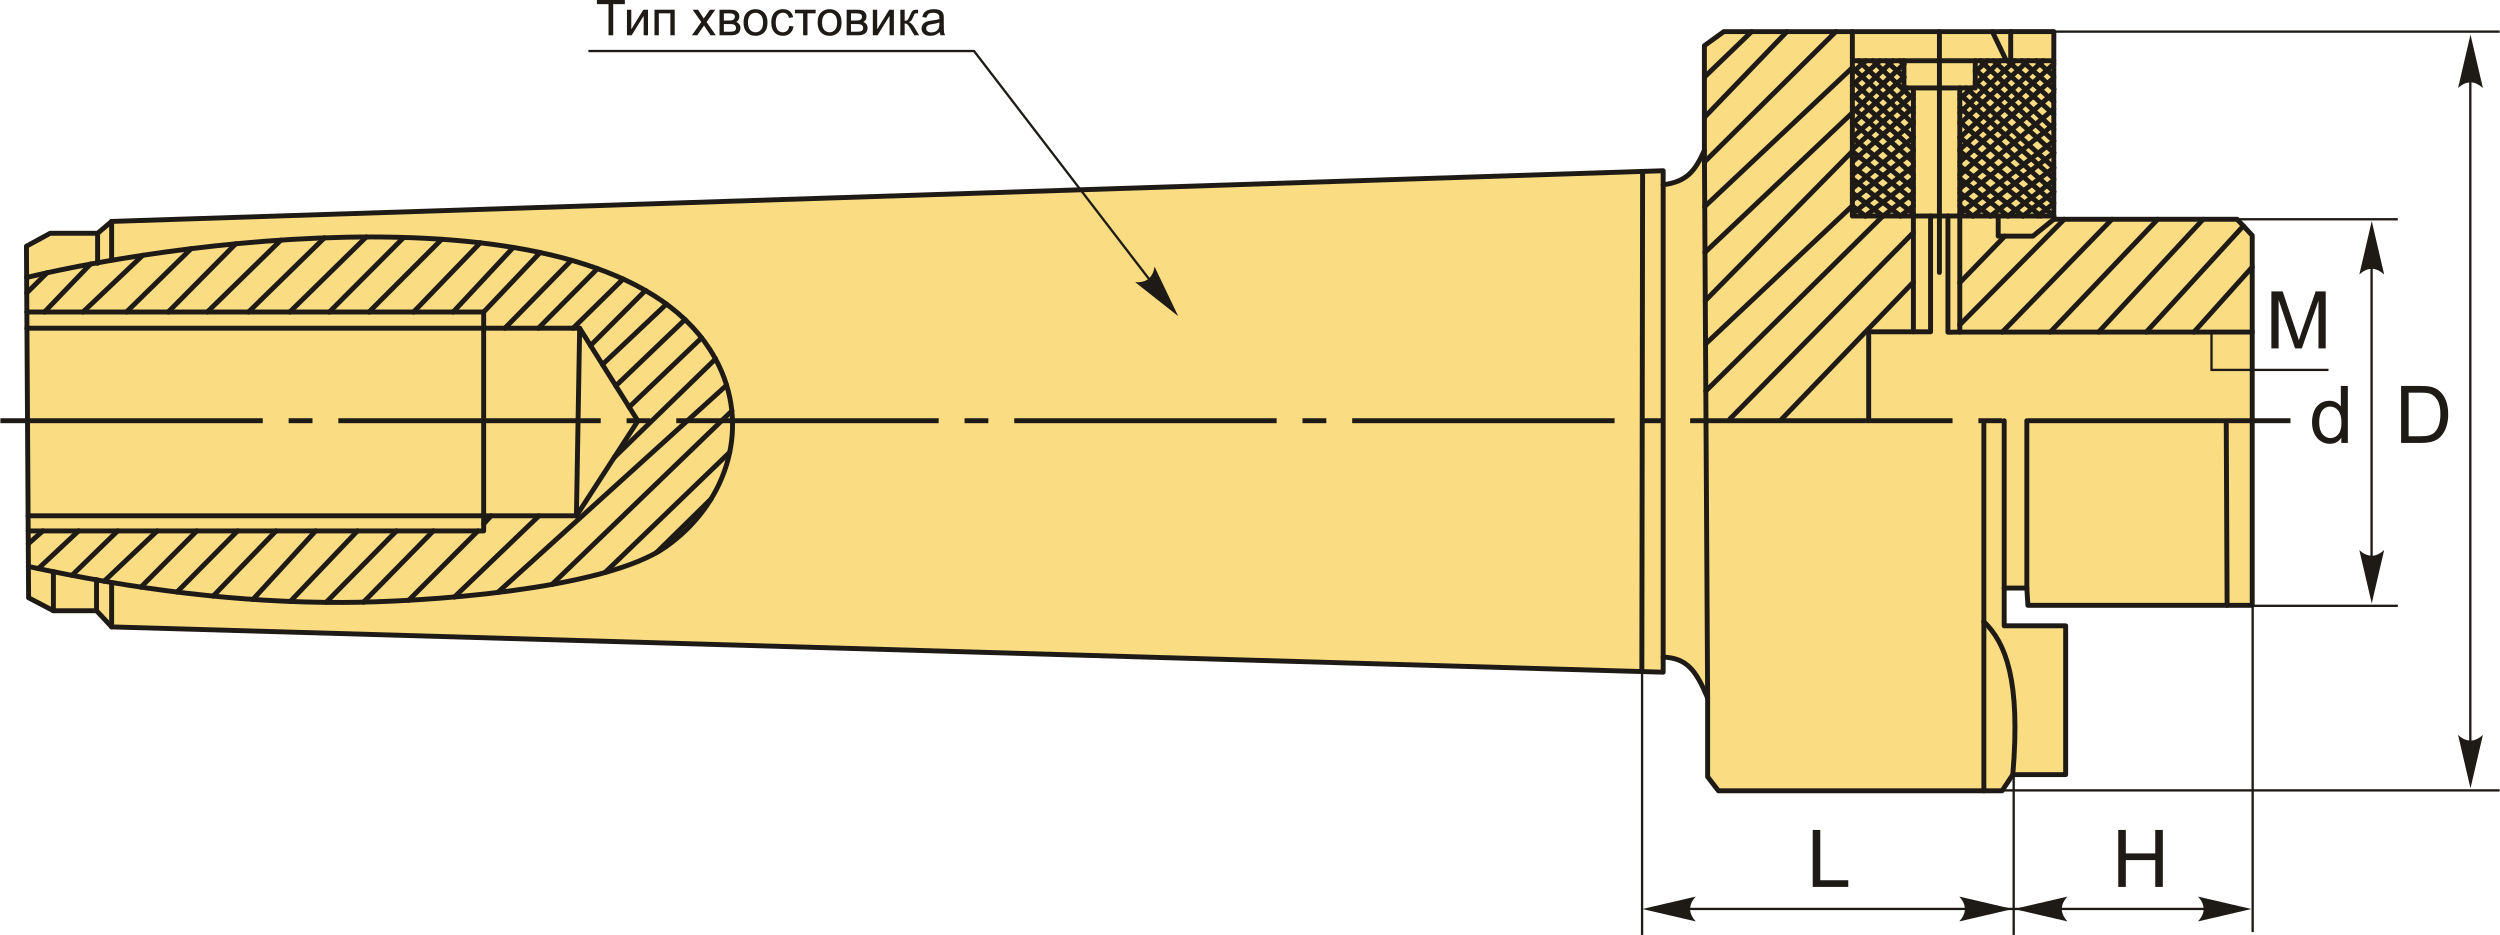 <?xml version="1.0" encoding="UTF-8"?>
<!DOCTYPE svg PUBLIC "-//W3C//DTD SVG 1.1//EN" "http://www.w3.org/Graphics/SVG/1.1/DTD/svg11.dtd">
<!-- Creator: CorelDRAW 2018 (64-Bit) -->
<svg xmlns="http://www.w3.org/2000/svg" xml:space="preserve" width="2535px" height="948px" version="1.1" style="shape-rendering:geometricPrecision; text-rendering:geometricPrecision; image-rendering:optimizeQuality; fill-rule:evenodd; clip-rule:evenodd"
viewBox="0 0 2535 948.29"
 xmlns:xlink="http://www.w3.org/1999/xlink">
 <defs>
  <style type="text/css">
   <![CDATA[
    .str1 {stroke:#1E1A16;stroke-width:2.36;stroke-miterlimit:22.926}
    .str0 {stroke:#1E1A16;stroke-width:5;stroke-linecap:round;stroke-linejoin:round;stroke-miterlimit:22.926}
    .fil1 {fill:none}
    .fil2 {fill:#1E1A16}
    .fil0 {fill:#FADC82}
    .fil3 {fill:#1E1A16;fill-rule:nonzero}
    .fil4 {fill:#1E1A16;fill-rule:nonzero}
   ]]>
  </style>
 </defs>
 <g id="Layer_x0020_1">
  <g id="_2287527874016">
   <g>
    <path class="fil0 str0" d="M28.62 606.33l-2.19 -356.59 24.06 -13.12 48.13 0 14.22 -12.03 1573.74 -51.41 0 14.22c23.58,-3.09 32.2,-13.32 41.82,-35.01l0 -106.09 19.69 -14.22 272.36 0 62.41 -0.01 -0.06 29.54 0 160.79 185.94 0 15.32 16.41 0 375.17 -227.52 0 -1.09 -17.5 -22.97 0 0 38.29 62.35 0 0 150.94 -53.6 0 -10.94 16.41 -287.67 0 -10.94 -14.22 0 -79.85c-11.98,-28.86 -21.5,-40.6 -45.1,-41.56l0 15.31 -1573.74 -45.94 -15.31 -16.41 -43.75 0 -25.16 -13.12z"/>
    <path class="fil1 str0" d="M26.63 281.44c160.68,-38.66 612.26,-99.98 702.5,90.07 31.47,66.26 5.82,140.65 -53.93,182.96 -63.09,44.68 -250.19,56.28 -327.18,56.59 -107.02,0.42 -213.48,-13.55 -319.59,-36.47"/>
    <polyline class="fil1 str0" points="26.84,316.46 490.21,316.46 490.21,538.51 28.22,538.51 "/>
    <polyline class="fil1 str0" points="26.94,332.89 587.56,332.89 646.62,426.94 584.28,523.2 28.08,523.2 "/>
    <line class="fil1 str0" x1="587.56" y1="332.89" x2="584.28" y2= "523.2" />
    <line class="fil1 str0" x1="53.78" y1="619.45" x2="53.78" y2= "579.9" />
    <line class="fil1 str0" x1="98.62" y1="236.62" x2="98.62" y2= "267.09" />
    <line class="fil1 str0" x1="97.53" y1="619.45" x2="97.53" y2= "588.02" />
    <line class="fil1 str0" x1="112.84" y1="635.86" x2="112.84" y2= "590.86" />
    <line class="fil1 str0" x1="112.84" y1="224.59" x2="112.84" y2= "263.67" />
    <line class="fil1 str0" x1="26.72" y1="297.18" x2="47.31" y2= "276.7" />
    <line class="fil1 str0" x1="44.73" y1="316.46" x2="91.33" y2= "267.85" />
    <line class="fil1 str0" x1="83.78" y1="316.46" x2="144.38" y2= "258.96" />
    <line class="fil1 str0" x1="127.86" y1="316.46" x2="193.45" y2= "252.23" />
    <line class="fil1 str0" x1="170.26" y1="316.46" x2="238.7" y2= "247.29" />
    <line class="fil1 str0" x1="209.87" y1="316.46" x2="284.51" y2= "243.55" />
    <line class="fil1 str0" x1="251.71" y1="316.46" x2="328.66" y2= "241.25" />
    <line class="fil1 str0" x1="293.56" y1="316.46" x2="371.1" y2= "240.37" />
    <line class="fil1 str0" x1="333.73" y1="316.46" x2="409.13" y2= "240.84" />
    <line class="fil1 str0" x1="373.9" y1="316.46" x2="447.64" y2= "242.71" />
    <line class="fil1 str0" x1="419.09" y1="316.46" x2="486.74" y2= "246.29" />
    <line class="fil1 str0" x1="459.26" y1="316.46" x2="520.24" y2= "250.97" />
    <line class="fil1 str0" x1="490.21" y1="316.46" x2="547.48" y2= "256.12" />
    <line class="fil1 str0" x1="511.7" y1="332.89" x2="579.21" y2= "263.98" />
    <line class="fil1 str0" x1="545.73" y1="332.89" x2="605.65" y2= "272.45" />
    <line class="fil1 str0" x1="580.88" y1="332.89" x2="631.65" y2= "283.02" />
    <line class="fil1 str0" x1="598.6" y1="350.47" x2="654.25" y2= "294.61" />
    <line class="fil1 str0" x1="610.68" y1="369.71" x2="675.6" y2= "308.46" />
    <line class="fil1 str0" x1="624.27" y1="391.34" x2="694.43" y2= "324.15" />
    <line class="fil1 str0" x1="637.79" y1="412.87" x2="711.26" y2= "342.63" />
    <line class="fil1 str0" x1="725.36" y1="364.09" x2="622.65" y2= "463.95" />
    <line class="fil1 str0" x1="736.62" y1="390.71" x2="504.41" y2= "600.98" />
    <line class="fil1 str0" x1="559.51" y1="592.8" x2="741.94" y2= "416.76" />
    <line class="fil1 str0" x1="613.2" y1="580.78" x2="739.79" y2= "458.72" />
    <line class="fil1 str0" x1="665.33" y1="560.66" x2="720.84" y2= "506.13" />
    <line class="fil1 str0" x1="28.28" y1="551.59" x2="43.06" y2= "538.51" />
    <line class="fil1 str0" x1="38.47" y1="576.73" x2="79.32" y2= "538.51" />
    <line class="fil1 str0" x1="72.59" y1="583.59" x2="118.93" y2= "538.51" />
    <line class="fil1 str0" x1="105.25" y1="589.53" x2="159.1" y2= "538.51" />
    <line class="fil1 str0" x1="142.53" y1="595.51" x2="199.27" y2= "538.51" />
    <line class="fil1 str0" x1="179.14" y1="600.52" x2="240.56" y2= "538.51" />
    <line class="fil1 str0" x1="215.84" y1="604.61" x2="279.61" y2= "538.51" />
    <line class="fil1 str0" x1="256.17" y1="608" x2="319.78" y2= "538.51" />
    <line class="fil1 str0" x1="294.05" y1="610.07" x2="362.18" y2= "538.51" />
    <line class="fil1 str0" x1="330.36" y1="611" x2="401.79" y2= "538.51" />
    <line class="fil1 str0" x1="368.3" y1="610.76" x2="439.17" y2= "538.51" />
    <line class="fil1 str0" x1="414.15" y1="608.88" x2="484.36" y2= "538.51" />
    <line class="fil1 str0" x1="497.75" y1="523.2" x2="490.21" y2= "531.5" />
    <line class="fil1 str0" x1="460.51" y1="605.55" x2="546.29" y2= "523.2" />
    <line class="fil1 str0" x1="1686.58" y1="187.4" x2="1686.58" y2= "666.49" />
    <line class="fil1 str0" x1="1664.96" y1="681.17" x2="1665.71" y2= "173.86" />
    <line class="fil1 str0" x1="1731.68" y1="708.05" x2="1728.4" y2= "152.39" />
    <line class="fil1 str0" x1="2258.58" y1="613.98" x2="2257.71" y2= "429.24" />
    <line class="fil1 str0" x1="2055.45" y1="596.48" x2="2055.45" y2= "426.74" />
    <line class="fil1 str0" x1="2032.48" y1="596.48" x2="2032.48" y2= "426.74" />
    <line class="fil1 str0" x1="2011.87" y1="429.21" x2="2011.87" y2= "802.12" />
    <path class="fil1 str0" d="M2041.23 785.71c8.1,-95.74 -7.21,-133.85 -29.36,-155.11"/>
    <polyline class="fil1 str0" points="2284.06,336.8 1987.45,336.8 1987.45,89.21 "/>
    <polyline class="fil1 str0" points="1895.04,423.98 1895.04,336.54 1940.38,336.54 1940.38,91.82 "/>
    <line class="fil1 str0" x1="2034.67" y1="61.61" x2="1878.48" y2= "61.61" />
    <polyline class="fil1 str0" points="1878.48,32.08 1878.48,219.11 2082.8,219.11 "/>
    <polyline class="fil1 str0" points="1930.79,61.61 1930.79,89.21 2003.15,89.21 2003.15,61.61 "/>
    <polyline class="fil1 str0" points="1987.45,336.8 1975.41,336.99 1975.41,219.11 "/>
    <polyline class="fil1 str0" points="1940.38,336.54 1957.81,336.54 1957.81,219.11 "/>
    <line class="fil1 str0" x1="1966.78" y1="32.08" x2="1966.78" y2= "276.34" />
    <line class="fil1 str0" x1="2039.1" y1="61.61" x2="2039.1" y2= "32.17" />
    <polyline class="fil1 str0" points="2026.42,219.11 2026.42,239.52 2061.59,239.52 2082.8,222.4 "/>
    <line class="fil1 str0" x1="1878.48" y1="73.51" x2="1892.23" y2= "61.61" />
    <line class="fil1 str0" x1="1878.48" y1="86.42" x2="1906.37" y2= "61.61" />
    <line class="fil1 str0" x1="1878.48" y1="100.56" x2="1919.59" y2= "61.61" />
    <line class="fil1 str0" x1="1878.48" y1="114.4" x2="1930.79" y2= "64.9" />
    <line class="fil1 str0" x1="1878.48" y1="125.59" x2="1930.79" y2= "78.12" />
    <line class="fil1 str0" x1="1878.48" y1="139.6" x2="1934.04" y2= "89.21" />
    <line class="fil1 str0" x1="1878.48" y1="151.59" x2="1940.38" y2= "95.64" />
    <line class="fil1 str0" x1="1878.48" y1="164.2" x2="1940.38" y2= "108.86" />
    <line class="fil1 str0" x1="1878.48" y1="177.41" x2="1940.38" y2= "123.62" />
    <line class="fil1 str0" x1="1878.48" y1="191.25" x2="1940.38" y2= "139.3" />
    <line class="fil1 str0" x1="1878.48" y1="203.24" x2="1940.38" y2= "153.44" />
    <line class="fil1 str0" x1="1878.48" y1="216.76" x2="1940.38" y2= "168.5" />
    <line class="fil1 str0" x1="1891.62" y1="219.11" x2="1940.38" y2= "181.1" />
    <line class="fil1 str0" x1="1909.45" y1="219.11" x2="1940.38" y2= "195.55" />
    <line class="fil1 str0" x1="1927.27" y1="219.11" x2="1940.38" y2= "208.77" />
    <line class="fil1 str0" x1="1930.79" y1="65.21" x2="1926.63" y2= "61.61" />
    <line class="fil1 str0" x1="1930.79" y1="78.12" x2="1912.49" y2= "61.61" />
    <line class="fil1 str0" x1="1940.38" y1="100.56" x2="1899.27" y2= "61.61" />
    <line class="fil1 str0" x1="1940.38" y1="114.4" x2="1884.84" y2= "61.61" />
    <line class="fil1 str0" x1="1940.38" y1="125.59" x2="1878.48" y2= "68.64" />
    <line class="fil1 str0" x1="1940.38" y1="139.6" x2="1878.48" y2= "82.15" />
    <line class="fil1 str0" x1="1940.38" y1="151.59" x2="1878.48" y2= "95.64" />
    <line class="fil1 str0" x1="1940.38" y1="164.2" x2="1878.48" y2= "108.86" />
    <line class="fil1 str0" x1="1940.38" y1="177.41" x2="1878.48" y2= "123.62" />
    <line class="fil1 str0" x1="1940.38" y1="191.25" x2="1878.48" y2= "139.3" />
    <line class="fil1 str0" x1="1940.38" y1="203.24" x2="1878.48" y2= "153.44" />
    <line class="fil1 str0" x1="1940.38" y1="216.76" x2="1878.48" y2= "168.5" />
    <line class="fil1 str0" x1="1927.24" y1="219.11" x2="1878.48" y2= "181.1" />
    <line class="fil1 str0" x1="1909.41" y1="219.11" x2="1878.48" y2= "195.55" />
    <line class="fil1 str0" x1="1891.58" y1="219.11" x2="1878.48" y2= "208.77" />
    <line class="fil1 str0" x1="2082.8" y1="103.15" x2="2035.72" y2= "61.61" />
    <line class="fil1 str0" x1="2082.8" y1="116.06" x2="2021.58" y2= "61.61" />
    <line class="fil1 str0" x1="2082.8" y1="131.19" x2="2008.36" y2= "61.61" />
    <line class="fil1 str0" x1="2082.8" y1="143.01" x2="2003.17" y2= "70.59" />
    <line class="fil1 str0" x1="2082.8" y1="155.02" x2="2003.08" y2= "83.49" />
    <line class="fil1 str0" x1="2082.8" y1="170.06" x2="1993.91" y2= "89.21" />
    <line class="fil1 str0" x1="2082.8" y1="181.23" x2="1987.57" y2= "95.64" />
    <line class="fil1 str0" x1="2082.8" y1="194.23" x2="1987.57" y2= "108.86" />
    <line class="fil1 str0" x1="2082.8" y1="206.07" x2="1987.57" y2= "123.62" />
    <line class="fil1 str0" x1="2082.8" y1="219.11" x2="1987.57" y2= "139.3" />
    <line class="fil1 str0" x1="2069.62" y1="219.11" x2="1987.57" y2= "153.44" />
    <line class="fil1 str0" x1="2051.64" y1="219.11" x2="1987.57" y2= "168.5" />
    <line class="fil1 str0" x1="2036.33" y1="219.11" x2="1987.57" y2= "181.1" />
    <line class="fil1 str0" x1="2018.5" y1="219.11" x2="1987.57" y2= "195.55" />
    <line class="fil1 str0" x1="2000.67" y1="219.11" x2="1987.57" y2= "208.77" />
    <line class="fil1 str0" x1="2003.07" y1="72.79" x2="2015.46" y2= "61.61" />
    <path class="fil1 str0" d="M1987.57 100.56l11.99 -11.36m3.6 -3.41l25.52 -24.18"/>
    <line class="fil1 str0" x1="1987.57" y1="114.4" x2="2043.1" y2= "61.61" />
    <line class="fil1 str0" x1="1987.57" y1="125.59" x2="2056.78" y2= "61.61" />
    <line class="fil1 str0" x1="1987.57" y1="139.6" x2="2071.99" y2= "61.61" />
    <line class="fil1 str0" x1="1987.57" y1="151.59" x2="2082.8" y2= "64.82" />
    <line class="fil1 str0" x1="1987.57" y1="164.2" x2="2082.8" y2= "78.83" />
    <line class="fil1 str0" x1="1987.57" y1="177.41" x2="2082.8" y2= "93.98" />
    <line class="fil1 str0" x1="1987.57" y1="191.25" x2="2082.8" y2= "110.45" />
    <line class="fil1 str0" x1="1987.57" y1="203.24" x2="2082.8" y2= "126.17" />
    <line class="fil1 str0" x1="1987.57" y1="216.76" x2="2082.8" y2= "143.01" />
    <line class="fil1 str0" x1="2000.7" y1="219.11" x2="2082.8" y2= "155.02" />
    <line class="fil1 str0" x1="2018.53" y1="219.11" x2="2082.8" y2= "170.06" />
    <line class="fil1 str0" x1="2036.36" y1="219.11" x2="2082.8" y2= "182.69" />
    <line class="fil1 str0" x1="2082.97" y1="90.4" x2="2050.34" y2= "61.61" />
    <line class="fil1 str0" x1="2082.73" y1="77.23" x2="2065.03" y2= "61.61" />
    <line class="fil1 str0" x1="2051.43" y1="219.11" x2="2082.85" y2= "194.46" />
    <line class="fil1 str0" x1="2066.49" y1="219.11" x2="2082.7" y2= "206.39" />
    <line class="fil1 str0" x1="1728.4" y1="78.25" x2="1776.31" y2= "32.08" />
    <line class="fil1 str0" x1="1728.4" y1="119.06" x2="1812.1" y2= "32.08" />
    <line class="fil1 str0" x1="1728.47" y1="164.29" x2="1861.71" y2= "32.08" />
    <line class="fil1 str0" x1="1728.74" y1="209.5" x2="1878.48" y2= "68.64" />
    <line class="fil1 str0" x1="1729.01" y1="255.95" x2="1878.48" y2= "114.4" />
    <line class="fil1 str0" x1="1729.3" y1="304.95" x2="1878.48" y2= "153.44" />
    <line class="fil1 str0" x1="1729.56" y1="348.9" x2="1878.48" y2= "208.77" />
    <line class="fil1 str0" x1="1729.84" y1="396.62" x2="1909.45" y2= "219.11" />
    <line class="fil1 str0" x1="1754.33" y1="424.88" x2="1940.38" y2= "235.86" />
    <line class="fil1 str0" x1="1806.45" y1="425.51" x2="1940.38" y2= "286.1" />
    <line class="fil1 str0" x1="1987.45" y1="286.73" x2="2033.14" y2= "239.52" />
    <line class="fil1 str0" x1="1987.45" y1="329.43" x2="2093.43" y2= "222.4" />
    <line class="fil1 str0" x1="2030.59" y1="336.8" x2="2141.79" y2= "222.4" />
    <line class="fil1 str0" x1="2079.26" y1="336.8" x2="2188.21" y2= "222.4" />
    <line class="fil1 str0" x1="2128.25" y1="336.8" x2="2234.3" y2= "222.4" />
    <line class="fil1 str0" x1="2176.6" y1="336.8" x2="2275.06" y2= "229.17" />
    <line class="fil1 str0" x1="2224.95" y1="336.8" x2="2284.06" y2= "270.85" />
    <polyline class="fil1 str0" points="2020.45,32.08 2034.67,61.61 2082.8,61.61 "/>
    <path id="ось.cdr" class="fil2" d="M316.56 424.24l-24.18 0 0 5 24.18 0 0 -5zm-316.56 0l266.15 0 0 5 -266.15 0 0 -5zm659.34 0l-24.17 0 0 5 24.17 0 0 -5zm-316.55 0l266.15 0 0 5 -266.15 0 0 -5zm659.34 0l-24.17 0 0 5 24.17 0 0 -5zm-316.56 0l266.16 0 0 5 -266.16 0 0 -5zm659.35 0l-24.18 0 0 5 24.18 0 0 -5zm-316.56 0l266.15 0 0 5 -266.15 0 0 -5zm659.35 0l-24.18 0 0 5 24.18 0 0 -5zm-316.56 0l266.15 0 0 5 -266.15 0 0 -5zm659.34 0l-24.17 0 0 5 24.17 0 0 -5zm-316.55 0l266.15 0 0 5 -266.15 0 0 -5zm342.8 0l266.15 0 0 5 -266.15 0 0 -5z"/>
   </g>
   <polygon class="fil3" points="616.85,35.79 616.85,4.2 605.06,4.2 605.06,0 633.4,0 633.4,4.2 621.6,4.2 621.6,35.79 "/>
   <polygon id="1" class="fil3" points="635.54,9.85 639.94,9.85 639.94,29.64 652.17,9.85 656.89,9.85 656.89,35.79 652.49,35.79 652.49,16.13 640.28,35.79 635.54,35.79 "/>
   <polygon id="2" class="fil3" points="663.47,9.85 683.97,9.85 683.97,35.79 679.57,35.79 679.57,13.5 667.87,13.5 667.87,35.79 663.47,35.79 "/>
   <path id="3" class="fil3" d="M701.43 35.79l9.48 -13.44 -8.78 -12.5 5.41 0 4.1 6.12c0.76,1.15 1.36,2.09 1.78,2.82 0.75,-1.04 1.4,-1.98 1.99,-2.83l4.32 -6.11 5.38 0 -8.83 12.5 9.4 13.44 -5.35 0 -5.37 -7.99 -1.22 -1.93 -6.93 9.92 -5.38 0z"/>
   <path id="4" class="fil3" d="M729.43 9.85l10.12 0c2.49,0 4.34,0.21 5.55,0.62 1.21,0.42 2.25,1.18 3.12,2.29 0.87,1.11 1.31,2.44 1.31,3.99 0,1.24 -0.26,2.32 -0.77,3.24 -0.52,0.92 -1.28,1.7 -2.32,2.31 1.22,0.41 2.23,1.17 3.04,2.29 0.8,1.11 1.2,2.43 1.2,3.96 -0.16,2.45 -1.04,4.28 -2.64,5.46 -1.59,1.19 -3.9,1.78 -6.94,1.78l-11.67 0 0 -25.94zm4.4 10.95l4.67 0c1.85,0 3.14,-0.1 3.83,-0.3 0.7,-0.19 1.32,-0.59 1.87,-1.19 0.55,-0.59 0.83,-1.3 0.83,-2.14 0,-1.37 -0.48,-2.32 -1.44,-2.86 -0.97,-0.55 -2.62,-0.81 -4.95,-0.81l-4.81 0 0 7.3zm0 11.39l5.77 0c2.49,0 4.2,-0.29 5.12,-0.86 0.92,-0.59 1.41,-1.58 1.46,-3 0,-0.83 -0.27,-1.6 -0.8,-2.31 -0.54,-0.71 -1.24,-1.16 -2.1,-1.34 -0.86,-0.19 -2.24,-0.28 -4.14,-0.28l-5.31 0 0 7.79z"/>
   <path id="5" class="fil3" d="M753.78 22.82c0,-4.79 1.34,-8.34 4.01,-10.65 2.23,-1.91 4.95,-2.87 8.16,-2.87 3.56,0 6.47,1.16 8.74,3.5 2.26,2.32 3.39,5.55 3.39,9.65 0,3.34 -0.5,5.95 -1.5,7.86 -1,1.91 -2.46,3.39 -4.37,4.45 -1.91,1.06 -4,1.58 -6.26,1.58 -3.63,0 -6.57,-1.15 -8.81,-3.48 -2.24,-2.32 -3.36,-5.67 -3.36,-10.04zm4.5 0.01c0,3.32 0.73,5.8 2.18,7.44 1.46,1.65 3.28,2.48 5.49,2.48 2.18,0 4,-0.83 5.46,-2.49 1.45,-1.66 2.17,-4.18 2.17,-7.57 0,-3.2 -0.73,-5.63 -2.19,-7.27 -1.46,-1.65 -3.27,-2.47 -5.44,-2.47 -2.21,0 -4.03,0.81 -5.49,2.46 -1.45,1.64 -2.18,4.11 -2.18,7.42z"/>
   <path id="6" class="fil3" d="M800.19 26.3l4.3 0.6c-0.48,2.95 -1.68,5.26 -3.62,6.94 -1.94,1.67 -4.33,2.5 -7.16,2.5 -3.54,0 -6.39,-1.15 -8.54,-3.47 -2.16,-2.32 -3.23,-5.63 -3.23,-9.95 0,-2.8 0.46,-5.24 1.39,-7.34 0.93,-2.09 2.33,-3.67 4.23,-4.71 1.89,-1.05 3.95,-1.57 6.19,-1.57 2.8,0 5.11,0.71 6.89,2.13 1.8,1.43 2.95,3.45 3.45,6.07l-4.25 0.65c-0.41,-1.74 -1.13,-3.05 -2.17,-3.94 -1.03,-0.87 -2.28,-1.31 -3.75,-1.31 -2.22,0 -4.02,0.79 -5.41,2.37 -1.38,1.59 -2.07,4.09 -2.07,7.53 0,3.48 0.66,6 2,7.58 1.34,1.57 3.08,2.37 5.22,2.37 1.74,0 3.18,-0.53 4.33,-1.59 1.15,-1.05 1.89,-2.67 2.2,-4.86z"/>
   <polygon id="7" class="fil3" points="805.94,9.85 826.93,9.85 826.93,13.5 818.63,13.5 818.63,35.79 814.23,35.79 814.23,13.5 805.94,13.5 "/>
   <path id="8" class="fil3" d="M828.92 22.82c0,-4.79 1.34,-8.34 4.01,-10.65 2.23,-1.91 4.95,-2.87 8.16,-2.87 3.56,0 6.47,1.16 8.74,3.5 2.26,2.32 3.39,5.55 3.39,9.65 0,3.34 -0.5,5.95 -1.5,7.86 -1,1.91 -2.46,3.39 -4.37,4.45 -1.91,1.06 -4,1.58 -6.26,1.58 -3.63,0 -6.57,-1.15 -8.81,-3.48 -2.24,-2.32 -3.36,-5.67 -3.36,-10.04zm4.5 0.01c0,3.32 0.73,5.8 2.18,7.44 1.46,1.65 3.28,2.48 5.49,2.48 2.18,0 4,-0.83 5.46,-2.49 1.45,-1.66 2.17,-4.18 2.17,-7.57 0,-3.2 -0.73,-5.63 -2.19,-7.27 -1.46,-1.65 -3.28,-2.47 -5.44,-2.47 -2.21,0 -4.03,0.81 -5.49,2.46 -1.45,1.64 -2.18,4.11 -2.18,7.42z"/>
   <path id="9" class="fil3" d="M858.38 9.85l10.12 0c2.48,0 4.33,0.21 5.55,0.62 1.21,0.42 2.25,1.18 3.12,2.29 0.87,1.11 1.31,2.44 1.31,3.99 0,1.24 -0.26,2.32 -0.77,3.24 -0.52,0.92 -1.28,1.7 -2.32,2.31 1.22,0.41 2.23,1.17 3.04,2.29 0.8,1.11 1.2,2.43 1.2,3.96 -0.16,2.45 -1.05,4.28 -2.64,5.46 -1.59,1.19 -3.91,1.78 -6.94,1.78l-11.67 0 0 -25.94zm4.4 10.95l4.66 0c1.86,0 3.14,-0.1 3.84,-0.3 0.7,-0.19 1.32,-0.59 1.87,-1.19 0.55,-0.59 0.83,-1.3 0.83,-2.14 0,-1.37 -0.49,-2.32 -1.45,-2.86 -0.96,-0.55 -2.61,-0.81 -4.95,-0.81l-4.8 0 0 7.3zm0 11.39l5.77 0c2.48,0 4.19,-0.29 5.12,-0.86 0.92,-0.59 1.41,-1.58 1.46,-3 0,-0.83 -0.27,-1.6 -0.8,-2.31 -0.55,-0.71 -1.25,-1.16 -2.1,-1.34 -0.86,-0.19 -2.25,-0.28 -4.14,-0.28l-5.31 0 0 7.79z"/>
   <polygon id="10" class="fil3" points="884.94,9.85 889.34,9.85 889.34,29.64 901.56,9.85 906.29,9.85 906.29,35.79 901.89,35.79 901.89,16.13 889.68,35.79 884.94,35.79 "/>
   <path id="11" class="fil3" d="M912.82 9.85l4.4 0 0 11.2c1.4,0 2.38,-0.27 2.95,-0.81 0.56,-0.53 1.38,-2.09 2.48,-4.68 0.87,-2.05 1.57,-3.4 2.1,-4.05 0.54,-0.65 1.16,-1.1 1.86,-1.32 0.71,-0.23 1.83,-0.34 3.37,-0.34l0.89 0 0 3.62 -1.23 -0.02c-1.16,0 -1.9,0.17 -2.22,0.51 -0.34,0.36 -0.87,1.43 -1.57,3.2 -0.67,1.7 -1.27,2.88 -1.83,3.53 -0.55,0.65 -1.41,1.24 -2.57,1.78 1.89,0.51 3.76,2.27 5.59,5.28l4.83 8.04 -4.84 0 -4.75 -8.01c-0.96,-1.63 -1.79,-2.69 -2.5,-3.21 -0.72,-0.52 -1.57,-0.77 -2.56,-0.77l0 11.99 -4.4 0 0 -25.94z"/>
   <path id="12" class="fil3" d="M952.79 32.54c-1.63,1.4 -3.21,2.37 -4.72,2.95 -1.51,0.57 -3.12,0.85 -4.85,0.85 -2.85,0 -5.04,-0.69 -6.58,-2.08 -1.53,-1.38 -2.3,-3.16 -2.3,-5.32 0,-1.26 0.29,-2.42 0.87,-3.47 0.58,-1.05 1.34,-1.88 2.27,-2.52 0.94,-0.63 1.99,-1.11 3.17,-1.44 0.87,-0.22 2.17,-0.44 3.92,-0.66 3.55,-0.41 6.17,-0.92 7.84,-1.5 0.02,-0.6 0.03,-0.99 0.03,-1.14 0,-1.79 -0.42,-3.05 -1.25,-3.78 -1.13,-0.99 -2.8,-1.48 -5.02,-1.48 -2.07,0 -3.6,0.36 -4.59,1.09 -0.99,0.72 -1.71,2.01 -2.19,3.86l-4.3 -0.6c0.39,-1.84 1.04,-3.34 1.94,-4.47 0.89,-1.13 2.2,-2 3.89,-2.61 1.7,-0.61 3.67,-0.92 5.9,-0.92 2.22,0 4.03,0.26 5.42,0.78 1.38,0.53 2.41,1.18 3.06,1.97 0.65,0.79 1.11,1.79 1.37,3 0.14,0.75 0.22,2.1 0.22,4.04l0 5.83c0,4.08 0.09,6.65 0.27,7.74 0.18,1.09 0.55,2.13 1.08,3.13l-4.6 0c-0.44,-0.92 -0.73,-2 -0.85,-3.25zm-0.35 -9.74c-1.6,0.65 -4,1.2 -7.2,1.65 -1.82,0.25 -3.1,0.55 -3.85,0.87 -0.75,0.33 -1.32,0.8 -1.73,1.42 -0.41,0.62 -0.62,1.31 -0.62,2.08 0,1.16 0.44,2.13 1.33,2.91 0.9,0.77 2.2,1.17 3.9,1.17 1.69,0 3.2,-0.37 4.53,-1.11 1.31,-0.74 2.29,-1.74 2.91,-3.02 0.47,-0.99 0.7,-2.45 0.7,-4.37l0.03 -1.6z"/>
   <polyline class="fil1 str1" points="596.45,51.78 987.59,51.78 1184.76,308.64 "/>
   <path id="стрелка.cdr" class="fil4" d="M1194.68 320.67l-43.67 -34.44c5.2,0.33 9.35,-0.53 12.51,-2.63 4.1,-3.28 6.14,-6.67 7.16,-13.11l24 50.18z"/>
   <polyline class="fil1 str1" points="2242.77,336.8 2242.77,375.21 2361.45,375.21 "/>
   <path class="fil3" d="M2303.49 353.37l0 -57.78 11.46 0 13.66 40.9c1.26,3.81 2.18,6.66 2.76,8.56 0.66,-2.1 1.69,-5.19 3.09,-9.27l13.91 -40.19 10.23 0 0 57.78 -7.34 0 0 -48.34 -16.87 48.34 -6.88 0 -16.68 -49.22 0 49.22 -7.34 0z"/>
   <path class="fil3" d="M2374.42 449.27l0 -5.31c-2.65,4.13 -6.55,6.2 -11.7,6.2 -3.34,0 -6.4,-0.91 -9.19,-2.76 -2.8,-1.83 -4.96,-4.4 -6.51,-7.68 -1.53,-3.29 -2.3,-7.07 -2.3,-11.35 0,-4.17 0.7,-7.95 2.09,-11.35 1.4,-3.39 3.48,-6 6.27,-7.8 2.77,-1.82 5.89,-2.72 9.32,-2.72 2.52,0 4.77,0.54 6.73,1.6 1.97,1.06 3.57,2.46 4.81,4.17l0 -20.78 7.1 0 0 57.78 -6.62 0zm-22.43 -20.89c0,5.36 1.13,9.35 3.4,12 2.26,2.65 4.94,3.97 8.01,3.97 3.11,0 5.75,-1.26 7.93,-3.79 2.16,-2.53 3.25,-6.39 3.25,-11.58 0,-5.71 -1.1,-9.9 -3.32,-12.58 -2.21,-2.68 -4.94,-4.01 -8.18,-4.01 -3.16,0 -5.79,1.28 -7.92,3.85 -2.11,2.57 -3.17,6.62 -3.17,12.14z"/>
   <line class="fil1 str1" x1="2268.74" y1="222.4" x2="2431.72" y2= "222.4" />
   <line class="fil1 str1" x1="2268.74" y1="614.48" x2="2431.72" y2= "614.48" />
   <line class="fil1 str1" x1="2405.13" y1="238.49" x2="2405.13" y2= "598.34" />
   <path id="стрелка.cdr_0" class="fil4" d="M2405.3 224.26l12.6 54.18c-3.85,-3.51 -7.64,-5.43 -11.41,-5.76 -5.26,0 -8.97,1.37 -13.78,5.76l12.59 -54.18z"/>
   <path id="стрелка.cdr_1" class="fil4" d="M2405.3 612.11l12.6 -54.17c-3.85,3.51 -7.64,5.43 -11.41,5.76 -5.26,0 -8.97,-1.38 -13.78,-5.76l12.59 54.17z"/>
   <path class="fil3" d="M2435.07 449.27l0 -57.78 19.91 0c4.49,0 7.92,0.27 10.29,0.82 3.31,0.77 6.13,2.15 8.47,4.14 3.05,2.59 5.33,5.87 6.83,9.88 1.52,4 2.28,8.59 2.28,13.74 0,4.39 -0.51,8.27 -1.54,11.66 -1.02,3.39 -2.34,6.2 -3.94,8.42 -1.61,2.22 -3.36,3.97 -5.27,5.24 -1.9,1.27 -4.2,2.24 -6.89,2.9 -2.7,0.66 -5.79,0.98 -9.29,0.98l-20.85 0zm7.67 -6.78l12.32 0c3.8,0 6.79,-0.35 8.96,-1.06 2.16,-0.71 3.88,-1.71 5.17,-3 1.81,-1.81 3.22,-4.26 4.23,-7.33 1.01,-3.07 1.52,-6.78 1.52,-11.15 0,-6.05 -1,-10.71 -2.97,-13.96 -1.98,-3.26 -4.39,-5.43 -7.23,-6.54 -2.04,-0.79 -5.34,-1.18 -9.88,-1.18l-12.12 0 0 44.22z"/>
   <line class="fil1 str1" x1="2505.27" y1="65.7" x2="2505.27" y2= "771.13" />
   <path id="стрелка.cdr_2" class="fil4" d="M2505.45 35.12l12.6 54.17c-3.86,-3.5 -7.64,-5.43 -11.42,-5.76 -5.25,0 -8.96,1.38 -13.78,5.76l12.6 -54.17z"/>
   <path id="стрелка.cdr_3" class="fil4" d="M2505.45 799.61l12.6 -54.18c-3.86,3.51 -7.64,5.43 -11.42,5.76 -5.25,0 -8.96,-1.37 -13.78,-5.76l12.6 54.18z"/>
   <line class="fil1 str1" x1="2082.86" y1="32.07" x2="2535" y2= "32.07" />
   <line class="fil1 str1" x1="2027.29" y1="801.7" x2="2535" y2= "801.7" />
   <polygon class="fil3" points="1838.27,899.61 1838.27,841.82 1845.94,841.82 1845.94,892.83 1874.34,892.83 1874.34,899.61 "/>
   <polygon class="fil3" points="2148.18,899.61 2148.18,841.82 2155.85,841.82 2155.85,865.63 2185.71,865.63 2185.71,841.82 2193.37,841.82 2193.37,899.61 2185.71,899.61 2185.71,872.41 2155.85,872.41 2155.85,899.61 "/>
   <line class="fil1 str1" x1="1702.81" y1="921.95" x2="2268.04" y2= "921.95" />
   <line class="fil1 str1" x1="2284.51" y1="606.33" x2="2284.51" y2= "945.44" />
   <line class="fil1 str1" x1="1665.19" y1="650.53" x2="1665.19" y2= "948.29" />
   <line class="fil1 str1" x1="2042.11" y1="787.9" x2="2042.11" y2= "948.29" />
   <path id="стрелка.cdr_4" class="fil4" d="M2283.22 922.01l-54.18 12.6c3.51,-3.86 5.43,-7.64 5.76,-11.42 0,-5.25 -1.37,-8.96 -5.76,-13.78l54.18 12.6z"/>
   <path id="стрелка.cdr_5" class="fil4" d="M2041.05 922.01l-54.18 12.6c3.51,-3.86 5.43,-7.64 5.77,-11.42 0,-5.25 -1.38,-8.96 -5.77,-13.78l54.18 12.6z"/>
   <path id="стрелка.cdr_6" class="fil4" d="M2042.48 922.01l54.18 12.6c-3.51,-3.86 -5.43,-7.64 -5.76,-11.42 0,-5.25 1.38,-8.96 5.76,-13.78l-54.18 12.6z"/>
   <path id="стрелка.cdr_7" class="fil4" d="M1665.48 922.01l54.18 12.6c-3.51,-3.86 -5.43,-7.64 -5.76,-11.42 0,-5.25 1.37,-8.96 5.76,-13.78l-54.18 12.6z"/>
  </g>
 </g>
</svg>

